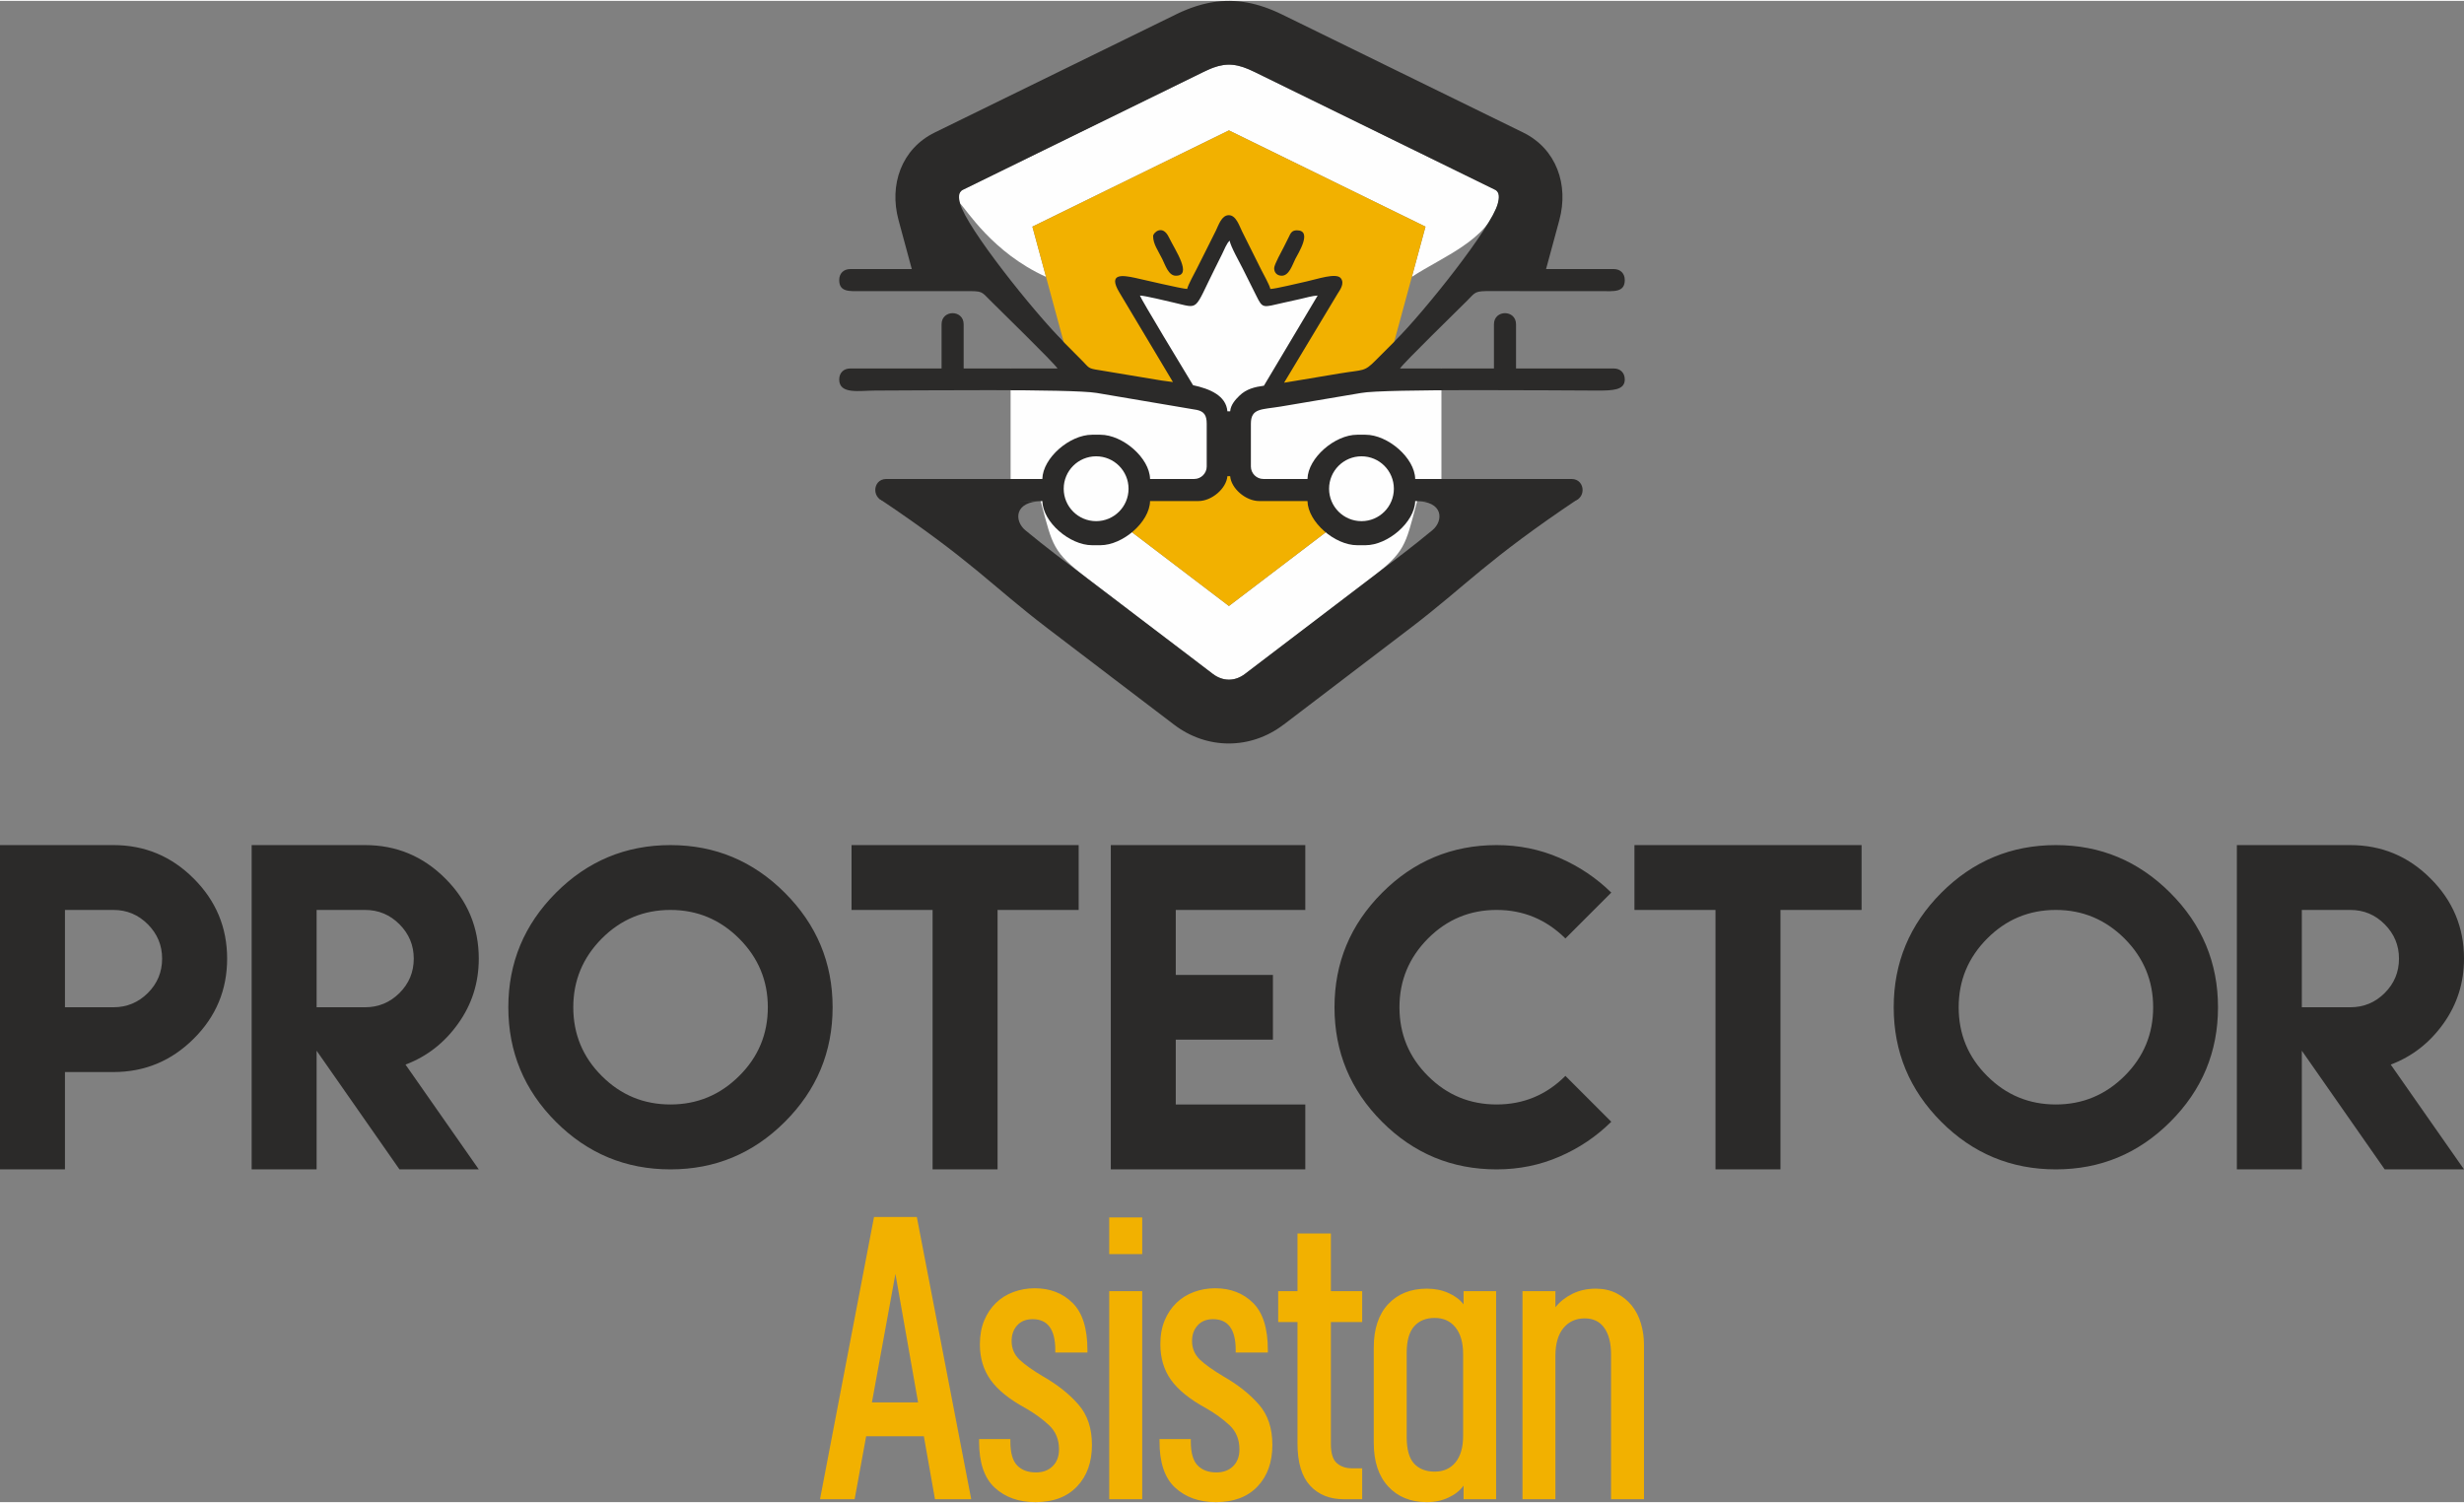 <?xml version="1.0" encoding="UTF-8"?>
<!DOCTYPE svg PUBLIC "-//W3C//DTD SVG 1.1//EN" "http://www.w3.org/Graphics/SVG/1.1/DTD/svg11.dtd">
<!-- Creator: CorelDRAW 2017 -->
<svg xmlns="http://www.w3.org/2000/svg" xml:space="preserve" width="300px" height="183px" version="1.1" style="shape-rendering:geometricPrecision; text-rendering:geometricPrecision; image-rendering:optimizeQuality; fill-rule:evenodd; clip-rule:evenodd"
viewBox="0 0 43621 26578"
 xmlns:xlink="http://www.w3.org/1999/xlink">
 <rect x="0" y="0" width="43621" height="26578" fill="#808080" stroke="none"/>
 <defs>
  <style type="text/css">
   <![CDATA[
    .fil2 {fill:#FEFEFE}
    .fil4 {fill:#2B2A29}
    .fil3 {fill:#F2B100}
    .fil0 {fill:#2B2A29;fill-rule:nonzero}
    .fil1 {fill:#F2B100;fill-rule:nonzero}
   ]]>
  </style>
 </defs>
 <g id="Katman_x0020_1">
  <path class="fil0" d="M0 20687l1150 0 0 -1723 858 0 0 0c553,0 1027,-197 1421,-590 395,-392 592,-865 592,-1418l0 0c0,-551 -197,-1024 -592,-1418 -394,-395 -868,-592 -1421,-592l0 0 -858 0 -1150 0 0 2010 0 0 0 2008 0 1723zm1150 -2870l0 -861 0 0 0 -862 858 0 0 0c238,0 441,85 609,254 169,170 253,372 253,608l0 0c0,237 -84,440 -253,609 -168,167 -371,252 -609,252l0 0 -858 0zm3305 2870l1150 0 0 -2101 1467 2101 1404 0 -1297 -1855 0 0 0 0c378,-143 688,-384 931,-725 245,-341 366,-725 366,-1151l0 0c0,-551 -197,-1024 -592,-1418 -394,-395 -868,-592 -1421,-592l0 0 -858 0 -1150 0 0 2010 0 0 0 2008 0 1723zm1150 -2870l0 -861 0 0 0 -862 858 0 0 0c238,0 441,85 609,254 169,170 253,372 253,608l0 0c0,237 -84,440 -253,609 -168,167 -371,252 -609,252l0 0 -858 0zm6264 -2871c-790,0 -1466,282 -2028,845 -561,563 -842,1238 -842,2026l0 0c0,791 281,1466 842,2028 562,562 1238,842 2028,842l0 0c789,0 1464,-280 2026,-842 563,-562 845,-1237 845,-2028l0 0c0,-788 -282,-1463 -845,-2026 -562,-563 -1237,-845 -2026,-845zm0 1148l0 0c473,0 878,169 1217,507 338,339 507,744 507,1216l0 0c0,475 -169,881 -507,1216 -339,337 -744,505 -1217,505l0 0c-474,0 -880,-168 -1216,-505 -336,-335 -504,-741 -504,-1216l0 0c0,-472 168,-877 504,-1216 336,-338 742,-507 1216,-507zm4641 -1148l-1435 0 0 1148 1435 0 0 4593 1150 0 0 -4593 1436 0 0 -1148 -1436 0 -1150 0zm3155 0l0 2298 0 1146 0 2297 1150 0 2293 0 0 -1149 -2293 0 0 -1148 1720 0 0 -1146 -1720 0 0 -1150 2293 0 0 -1148 -3443 0zm6830 0c-790,0 -1466,282 -2028,845 -561,563 -842,1238 -842,2026l0 0c0,791 281,1466 842,2028 562,562 1238,842 2028,842l0 0c395,0 766,-75 1113,-226 348,-150 653,-356 917,-617l-812 -812c-337,337 -743,506 -1218,506l0 0c-474,0 -880,-168 -1216,-505 -336,-335 -504,-741 -504,-1216l0 0c0,-472 168,-877 504,-1216 336,-338 742,-507 1216,-507l0 0c470,0 876,167 1218,505l812 -812c-264,-259 -569,-464 -917,-615 -347,-150 -718,-226 -1113,-226zm3875 0l-1435 0 0 1148 1435 0 0 4593 1150 0 0 -4593 1436 0 0 -1148 -1436 0 -1150 0zm6025 0c-790,0 -1466,282 -2028,845 -561,563 -842,1238 -842,2026l0 0c0,791 281,1466 842,2028 562,562 1238,842 2028,842l0 0c789,0 1463,-280 2026,-842 563,-562 845,-1237 845,-2028l0 0c0,-788 -282,-1463 -845,-2026 -563,-563 -1237,-845 -2026,-845zm0 1148l0 0c473,0 877,169 1217,507 337,339 506,744 506,1216l0 0c0,475 -169,881 -506,1216 -340,337 -744,505 -1217,505l0 0c-474,0 -880,-168 -1216,-505 -337,-335 -504,-741 -504,-1216l0 0c0,-472 167,-877 504,-1216 336,-338 742,-507 1216,-507zm3205 4593l1150 0 0 -2101 1467 2101 1404 0 -1297 -1855 0 0 0 0c378,-143 688,-384 932,-725 244,-341 365,-725 365,-1151l0 0c0,-551 -196,-1024 -592,-1418 -393,-395 -868,-592 -1421,-592l0 0 -858 0 -1150 0 0 2010 0 0 0 2008 0 1723zm1150 -2870l0 -861 0 0 0 -862 858 0 0 0c239,0 442,85 609,254 169,170 253,372 253,608l0 0c0,237 -84,440 -253,609 -167,167 -370,252 -609,252l0 0 -858 0z"/>
  <path class="fil1" d="M15852 22537l-416 2275 817 0 -401 -2275zm503 2874l-1021 0 -204 1115 -613 0 956 -4996 758 0 963 4996 -642 0 -197 -1115zm2896 -1481l-569 0 0 -44c0,-365 -134,-547 -401,-547 -117,0 -208,37 -274,110 -65,72 -98,165 -98,277 0,131 47,242 142,332 95,89 237,190 427,302 253,146 458,310 616,493 158,182 237,419 237,711 0,306 -88,552 -263,736 -175,185 -420,278 -736,278 -297,0 -538,-86 -722,-256 -185,-170 -277,-442 -277,-817l0 -43 554 0 0 43c0,200 40,341 120,423 80,83 191,124 332,124 122,0 220,-36 295,-109 76,-73 114,-173 114,-299 0,-175 -59,-317 -176,-427 -116,-109 -255,-210 -415,-302 -287,-156 -494,-323 -620,-500 -127,-177 -190,-388 -190,-631 0,-160 26,-301 77,-423 51,-122 120,-225 208,-310 87,-85 190,-149 310,-193 119,-44 244,-66 375,-66 273,0 496,86 671,259 175,173 263,451 263,835l0 44zm386 -1743l0 -649 584 0 0 649 -584 0zm0 4339l0 -3683 584 0 0 3683 -584 0zm2808 -2596l-569 0 0 -44c0,-365 -133,-547 -401,-547 -116,0 -208,37 -273,110 -66,72 -99,165 -99,277 0,131 48,242 142,332 95,89 238,190 427,302 253,146 458,310 617,493 158,182 236,419 236,711 0,306 -87,552 -262,736 -175,185 -421,278 -737,278 -296,0 -537,-86 -722,-256 -185,-170 -277,-442 -277,-817l0 -43 554 0 0 43c0,200 41,341 121,423 80,83 191,124 332,124 121,0 220,-36 295,-109 75,-73 113,-173 113,-299 0,-175 -58,-317 -175,-427 -117,-109 -255,-210 -416,-302 -287,-156 -493,-323 -620,-500 -126,-177 -189,-388 -189,-631 0,-160 25,-301 76,-423 51,-122 121,-225 208,-310 88,-85 191,-149 310,-193 119,-44 244,-66 376,-66 272,0 496,86 671,259 175,173 262,451 262,835l0 44zm1670 2596l-328 0c-248,0 -446,-80 -594,-240 -148,-161 -223,-409 -223,-744l0 -2152 -342 0 0 -547 342 0 0 -1021 591 0 0 1021 554 0 0 547 -554 0 0 2159c0,165 35,278 106,339 70,61 159,91 266,91l182 0 0 547zm1284 -488c156,0 278,-55 368,-164 90,-110 135,-267 135,-471l0 -1444c0,-204 -45,-362 -135,-474 -90,-112 -212,-168 -368,-168 -156,0 -277,50 -365,150 -87,99 -131,256 -131,470l0 1488c0,219 44,376 131,471 88,94 209,142 365,142zm1087 -3195l0 3683 -576 0 0 -240c-63,87 -152,158 -267,211 -114,54 -241,81 -382,81 -287,0 -516,-93 -686,-278 -170,-184 -255,-442 -255,-773l0 -1685c0,-330 85,-587 255,-769 170,-182 399,-274 686,-274 141,0 268,26 382,77 115,51 204,118 267,201l0 -234 576 0zm2035 1123c0,-204 -40,-362 -121,-474 -80,-112 -195,-167 -346,-167 -156,0 -281,57 -376,171 -94,114 -142,278 -142,492l0 2538 -583 0 0 -3683 583 0 0 285c78,-98 178,-177 299,-237 122,-61 260,-92 416,-92 136,0 258,27 365,81 106,53 196,125 269,215 73,90 128,196 164,317 37,122 55,251 55,387l0 2727 -583 0 0 -2560z"/>
  <path class="fil2" d="M22040 11916c746,-569 1493,-1136 2238,-1704 596,-455 601,-570 796,-1301l59 -219 -1168 0c-34,133 -77,304 -126,423 -70,69 -175,146 -246,200 -612,466 -1224,932 -1837,1398 -612,-466 -1225,-932 -1837,-1398 -70,-54 -176,-131 -246,-200 -49,-119 -92,-290 -126,-423l-1168 0 59 219c196,731 201,846 797,1301 745,568 1492,1135 2237,1704 178,135 391,135 568,0zm4477 -8330c21,-82 40,-198 -49,-242 -1420,-695 -2840,-1391 -4259,-2086 -352,-172 -553,-172 -905,0 -1420,695 -2839,1391 -4259,2086 -90,44 -111,184 -49,242 109,101 575,873 1522,1300l-241 -889c1159,-568 2319,-1136 3479,-1704 1160,568 2320,1136 3480,1704l-241 889c536,-353 1355,-654 1522,-1300z"/>
  <path class="fil3" d="M21756 10713c613,-466 1225,-932 1837,-1398 71,-54 176,-131 246,-200 59,-142 109,-360 145,-496 413,-1542 834,-3081 1252,-4622 -1160,-568 -2320,-1136 -3480,-1704 -1160,568 -2320,1136 -3479,1704 417,1541 838,3080 1251,4622 36,136 87,354 145,496 70,69 176,146 246,200 612,466 1225,932 1837,1398z"/>
  <polygon class="fil2" points="17891,6508 21449,7100 21449,8618 20196,8687 19718,9381 17891,8618 "/>
  <polygon class="fil2" points="25518,6508 21960,7100 21960,8618 23213,8687 23691,9381 25518,8618 "/>
  <path class="fil4" d="M22725 12813c683,-521 1554,-1183 2237,-1704 1020,-778 1328,-1188 2996,-2305l-2904 51c511,0 501,354 304,516 -377,312 -631,498 -1080,841 -745,568 -1492,1135 -2238,1704 -177,135 -390,135 -568,0l-35 -27 -35 -27 -35 -26 -35 -27 -35 -27 -35 -26 -35 -27 -34 -26 -35 -27 -35 -27 -35 -26 -35 -27 -35 -27 -35 -26 -35 -27 0 0 -35 -26 0 0 -35 -27 0 0 -35 -27 0 0 -35 -26 0 0 -35 -27 0 0 -35 -27 -35 -26 -35 -27 -35 -26 -35 -27 -35 -27 0 0 -35 -26 0 0 -35 -27 0 0 -35 -26 0 0 -35 -27 0 0 -35 -27 0 0 -35 -26 0 0 -35 -27 0 0 -35 -26 0 0 -35 -27 0 0 -35 -27 0 0 -35 -26 0 0 -35 -27 0 0 -35 -26 0 0 -34 -27 -1 0 -34 -27 -1 0 -34 -26 -1 0 -34 -27 -35 -27 -35 -26 0 0 -35 -27 0 0 -35 -26 0 0 -35 -27 0 0 -35 -27 0 0 -35 -26 0 0 -35 -27 0 0 -35 -27 -35 -26 0 0 -35 -27 0 0 -35 -26 0 0 -35 -27 -35 -27 0 0 -35 -26 0 0 -35 -27 -35 -27 -35 -26 -35 -27 -34 -26 -1 0 -34 -27c-450,-343 -703,-529 -1081,-841 -196,-162 -207,-516 304,-516l-824 -15 -52 -193 -1169 0 204 176 -1062 -19c1668,1117 1975,1527 2995,2305l15 12 16 11 1 2 14 10 15 12 4 2 12 10 15 11 5 4 11 8 16 12 6 5 9 7 16 12 8 7 8 5 16 12 10 8 6 4 16 12 11 10 4 3 30 22 0 0 3 2 16 12 15 12 1 1 16 12 16 13 2 1 15 11 16 12 3 3 14 10 16 12 5 4 11 9 17 13 6 5 11 7 16 13 8 6 9 6 16 13 11 8 6 5 17 13 12 9 5 3 16 13 14 11 3 2 17 13 16 12 1 1 17 12 17 13 0 1 17 12 17 13 2 2 15 11 17 13 4 3 13 10 17 13 6 5 11 8 17 13 8 6 9 7 17 13 10 8 7 5 18 13 11 9 6 4 17 13 14 11 3 3 17 13 16 11 2 2 17 13 17 13 0 0 17 13 18 13 2 2 15 11 17 14 4 2 13 11c409,310 820,623 1179,897 581,444 1355,444 1937,0zm-5729 -9227c117,433 1290,1903 1834,2451l-778 -573c139,171 293,341 461,505l-1084 -962 -30 -22 -1220 -99 -272 -1006c-169,-622 50,-1260 642,-1550 1451,-710 2808,-1375 4259,-2085l10 -5 11 -6 10 -4 1 -1 11 -5 11 -5 8 -4 2 -1 11 -5 11 -5 7 -3 3 -2 11 -4 16 -8 5 -2 11 -4 11 -5 4 -2 6 -2 11 -5 10 -4 4 -1 7 -3 10 -5 11 -4 2 -1 8 -3 11 -4 10 -4 1 0 10 -4 10 -4 10 -4 1 0 10 -3 10 -4 9 -3 2 -1 10 -3 11 -4 7 -3 3 0 10 -4 11 -3 6 -2 4 -2 10 -3 11 -3 5 -2 5 -1 10 -3 10 -3 4 -2 7 -1 10 -3 10 -3 3 -1 7 -2 11 -3 10 -2 2 -1 8 -2 10 -2 10 -3 1 0 10 -2 10 -3 20 -4 10 -3 10 -2 10 -2 10 -2 8 -2 3 0 10 -2 10 -2 10 -2 10 -1 10 -2 5 -1 5 -1c405,-65 798,8 1233,222 1451,710 2808,1375 4259,2085 592,290 810,928 642,1550l-273 1006 -1220 99 -1431 1052c544,-548 1717,-2018 1835,-2451 22,-82 40,-198 -49,-242 -1420,-695 -2840,-1391 -4259,-2086 -292,-143 -480,-167 -737,-73l-2 1 -3 1 -2 1 -3 1 -2 1 -1 0 -2 1 -2 1 -3 1 -2 1 -3 1 -2 1 -1 0 -2 1 -2 1 -3 1 -2 1 -3 1 -3 1 0 0 -2 1 -3 1 -2 1 -3 1 -2 1 -3 1 0 0 -2 1 -3 1 -3 1 -2 1 -3 2 -2 0 0 1 -3 1 -3 1 -2 1 -3 1 -3 1 -1 1 -1 1 -3 1 -2 1 -3 1 -3 1 -2 1 -2 1 -1 1 -3 1 -2 1 -3 1 -3 2 -3 1 -1 0 -1 1 -3 1 -3 2 -2 1 -3 1 -3 1 -1 1 -2 1 -2 1 -3 1 -3 2 -3 1 -2 1 -1 0 -2 2 -3 1 -3 1 -3 2 -2 1 -3 1c-1420,695 -2839,1391 -4259,2086 -90,44 -71,160 -49,242z"/>
  <polygon class="fil2" points="20687,6333 20045,5062 21063,5259 21732,4084 22487,5274 23543,5065 22564,6876 21790,7468 21057,6967 "/>
  <path class="fil4" d="M14857 4943c0,214 178,197 391,196l1837 0c312,-2 283,1 446,165 182,184 1115,1090 1191,1204l-1662 0 0 -782c0,-263 -391,-263 -391,0l0 782 -1616 0c-118,0 -196,77 -196,195 0,269 361,196 636,196 668,0 3474,-33 3921,42l1777 301c124,28 172,93 172,244l0 758c0,120 -100,220 -220,220l-783 0c-8,-373 -484,-783 -880,-783l-146 0c-397,0 -872,410 -881,783l-2761 0c-262,0 -262,391 0,391l2761 0c9,373 484,782 881,782l146 0c396,0 872,-409 880,-782l856 0c237,0 495,-222 513,-440l49 0c18,218 276,440 514,440l855 0c9,373 484,782 880,782l147 0c396,0 872,-409 880,-782l2766 0c263,0 263,-391 0,-391l-2766 0c-8,-373 -484,-783 -880,-783l-147 0c-396,0 -871,410 -880,783l-782 0c-121,0 -220,-100 -220,-220l0 -758c0,-279 189,-248 527,-304l1422 -240c393,-78 3546,-43 4177,-43 275,0 493,-4 493,-196 0,-118 -77,-195 -195,-195l-1730 0 0 -782c0,-263 -391,-263 -391,0l0 782 -1663 0c76,-114 1010,-1020 1192,-1204 150,-152 129,-168 421,-166l1951 1c220,0 415,27 415,-196 0,-118 -77,-195 -195,-195l-2366 0c-289,0 -395,163 -544,311l-1308 1308c-202,204 -207,158 -628,228 -261,44 -514,86 -754,126l-236 39 947 -1575c36,-60 133,-181 56,-276 -82,-100 -417,18 -608,59 -116,24 -549,132 -638,132 -18,-78 -120,-256 -162,-340l-340 -681c-48,-96 -105,-285 -234,-285 -128,0 -180,175 -229,274 -61,121 -115,229 -173,346 -56,111 -112,223 -168,334 -40,81 -149,273 -167,352 -95,-2 -780,-166 -925,-197 -209,-44 -487,-92 -275,259l948 1586c-77,-10 -147,-18 -202,-27l-1111 -185c-193,-29 -171,-42 -284,-156 -292,-298 -572,-573 -867,-868 -149,-149 -280,-280 -428,-428 -137,-137 -285,-336 -544,-336l-2276 0c-118,0 -196,77 -196,195zm7519 1870c-162,22 -311,57 -434,177 -70,68 -154,159 -164,276l-49 0c-23,-277 -310,-398 -608,-462 -131,-214 -927,-1532 -941,-1587 82,0 488,99 596,124 469,107 348,163 738,-615 43,-87 81,-163 122,-245 33,-65 82,-196 134,-235 7,85 182,397 229,491 83,166 160,319 240,480 117,237 113,211 479,128 110,-25 193,-43 301,-67 89,-20 224,-59 308,-61l-943 1582 -8 14zm-1962 -2650c0,142 85,252 162,407 52,104 109,296 240,296 301,0 -12,-452 -123,-681 -114,-237 -279,-78 -279,-22zm2143 569c0,81 53,134 134,134 131,0 188,-192 240,-296 48,-95 313,-508 28,-508 -93,0 -113,56 -145,123 -32,65 -59,118 -89,178 -32,64 -168,305 -168,369zm1546 3331c317,0 573,257 573,574 0,317 -256,574 -573,574 -317,0 -574,-257 -574,-574 0,-317 257,-574 574,-574zm-4698 0c317,0 574,257 574,574 0,317 -257,574 -574,574 -317,0 -574,-257 -574,-574 0,-317 257,-574 574,-574z"/>
 </g>
</svg>
